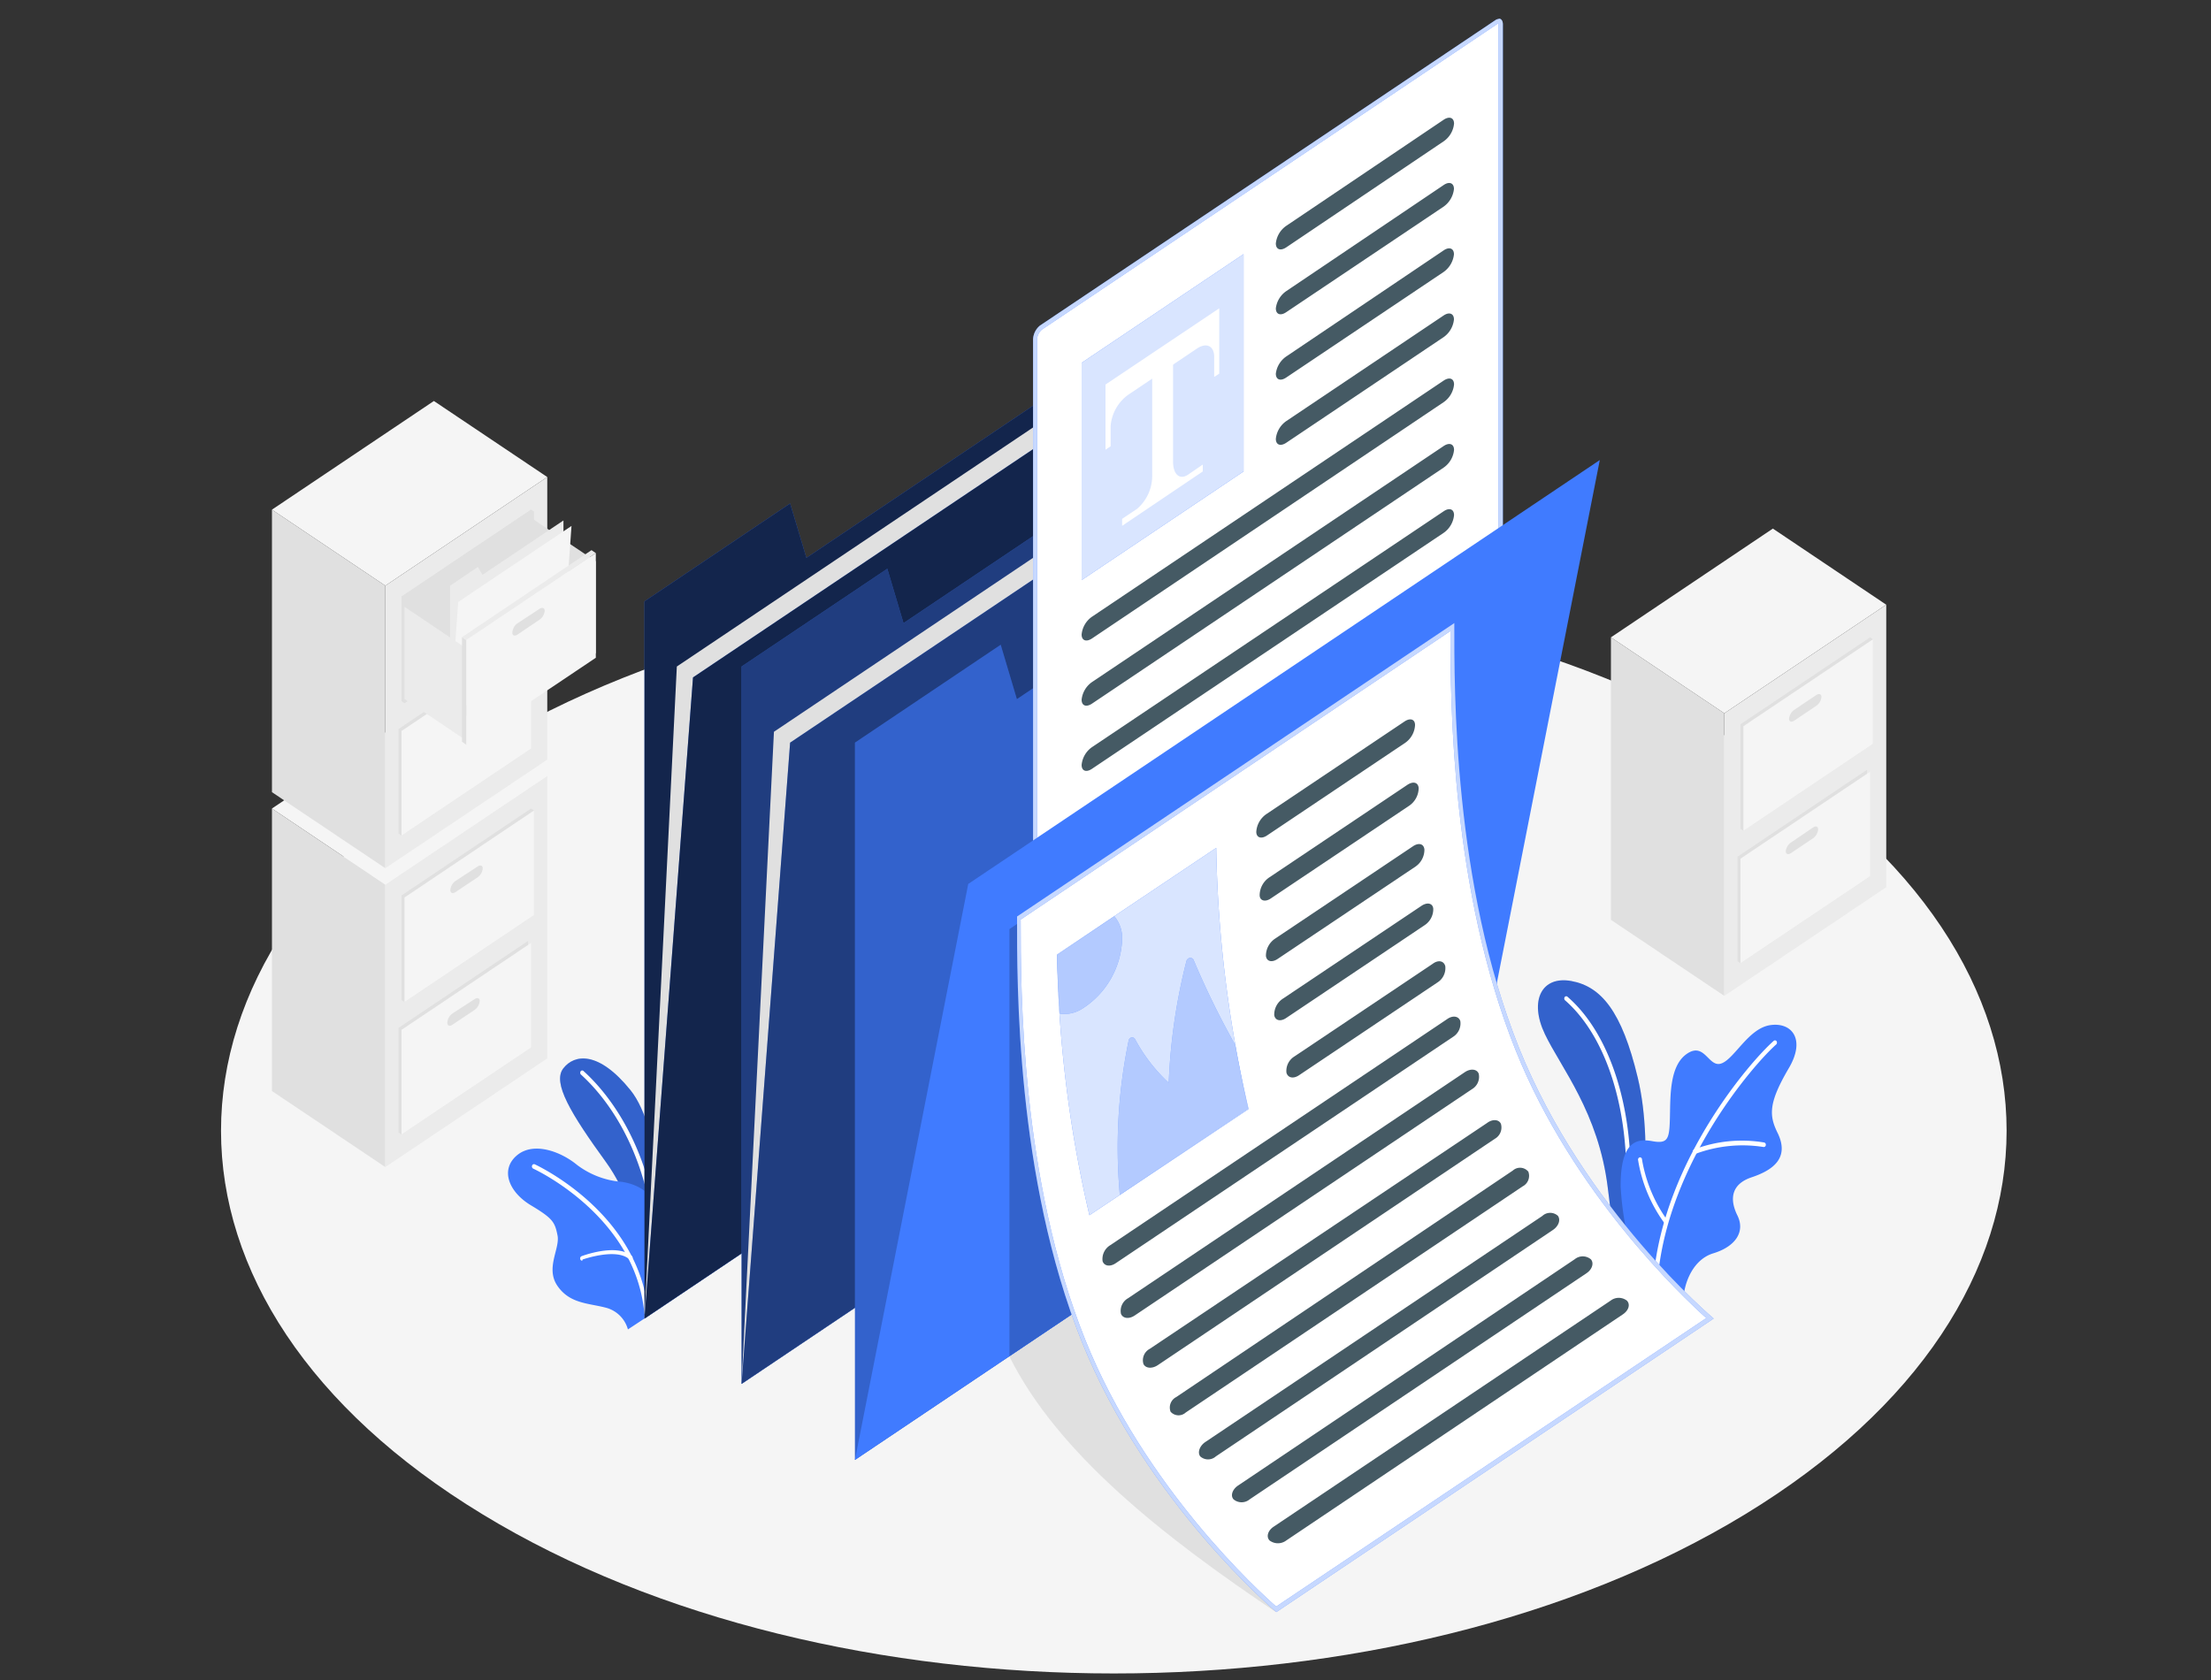 <svg id="Layer_1" data-name="Layer 1" xmlns="http://www.w3.org/2000/svg" viewBox="0 0 250 190"><rect x="0" y="0" width="250" height="190" fill="#333333" stroke="none"/><defs><style>.cls-1{fill:#f5f5f5;}.cls-2{fill:#e0e0e0;}.cls-3{fill:#ebebeb;}.cls-4{fill:#407bff;}.cls-10,.cls-12,.cls-5,.cls-7,.cls-8,.cls-9{isolation:isolate;}.cls-5{opacity:0.2;}.cls-10,.cls-12,.cls-6,.cls-9{fill:#fff;}.cls-7,.cls-9{opacity:0.7;}.cls-8{opacity:0.5;}.cls-10{opacity:0.8;}.cls-11{fill:#455a64;}.cls-12{opacity:0.6;}</style></defs><g id="freepik--Floor--inject-432"><path class="cls-1" d="M54.56,171.26c39.42,24,103.34,24,142.76,0s39.43-62.77,0-86.72S94,60.6,54.56,84.54,15.15,147.32,54.56,171.26Z"/></g><g id="freepik--filing-cabinets--inject-432"><polygon class="cls-2" points="43.57 131.99 30.75 123.39 30.75 91.44 43.57 100.04 43.57 131.99"/><polygon class="cls-3" points="43.57 100.04 61.88 87.75 61.88 119.7 43.57 131.99 43.57 100.04"/><polygon class="cls-1" points="61.88 87.75 43.57 100.04 30.75 91.44 49.06 79.14 61.88 87.75"/><polygon class="cls-2" points="45.4 101.27 60.05 91.44 60.38 91.66 60.38 103.5 45.74 113.33 45.4 113.11 45.4 101.27"/><polygon class="cls-1" points="45.74 101.5 60.38 91.66 60.38 103.5 45.74 113.33 45.74 101.5"/><path class="cls-2" d="M51.48,99.65,54,98c.32-.22.58-.13.58.22a1.35,1.35,0,0,1-.58,1l-2.49,1.67c-.33.22-.59.12-.59-.22A1.39,1.39,0,0,1,51.48,99.65Z"/><polygon class="cls-2" points="45.06 116.25 59.71 106.41 59.71 118.25 60.05 118.48 45.4 128.31 45.06 128.08 45.06 116.25"/><polygon class="cls-1" points="45.4 116.47 60.05 106.64 60.05 118.48 45.4 128.31 45.4 116.47"/><path class="cls-2" d="M51.14,114.63,53.66,113c.32-.22.58-.12.58.22a1.4,1.4,0,0,1-.58,1l-2.5,1.67c-.32.22-.58.12-.58-.22A1.38,1.38,0,0,1,51.14,114.63Z"/><polygon class="cls-2" points="43.57 98.19 30.75 89.59 30.75 57.64 43.57 66.24 43.57 98.19"/><polygon class="cls-3" points="43.57 66.24 61.88 53.95 61.88 85.91 43.57 98.19 43.57 66.24"/><polygon class="cls-1" points="61.88 53.95 43.57 66.24 30.75 57.64 49.06 45.35 61.88 53.95"/><polygon class="cls-2" points="45.4 67.47 60.05 57.64 60.38 57.86 60.38 69.7 45.74 79.53 45.4 79.3 45.4 67.47"/><path class="cls-2" d="M51.48,65.84,54,64.17c.32-.21.58-.11.58.23a1.38,1.38,0,0,1-.58,1l-2.49,1.67c-.33.22-.59.13-.59-.22A1.41,1.41,0,0,1,51.48,65.84Z"/><polygon class="cls-2" points="45.06 82.45 59.71 72.61 59.71 84.45 60.05 84.67 45.4 94.51 45.06 94.28 45.06 82.45"/><polygon class="cls-1" points="45.4 82.67 60.05 72.84 60.05 84.67 45.4 94.51 45.4 82.67"/><path class="cls-2" d="M51.14,80.82l2.52-1.67c.32-.21.58-.12.58.23a1.41,1.41,0,0,1-.58,1L51.14,82c-.32.21-.59.11-.59-.22A1.42,1.42,0,0,1,51.14,80.82Z"/><polygon class="cls-2" points="45.4 67.47 60.05 57.64 60.05 69.47 45.4 79.3 45.4 67.47"/><polygon class="cls-2" points="67.37 63.48 59.35 58.1 59.35 68.53 67.37 73.91 67.37 63.48"/><polygon class="cls-3" points="50.89 80.99 50.89 66.24 54.03 64.12 54.55 65.01 63.71 58.86 63.71 72.38 50.89 80.99"/><polygon class="cls-1" points="50.89 80.99 51.81 68.08 64.62 59.48 63.71 72.38 50.89 80.99"/><polygon class="cls-3" points="52.72 73.32 45.74 68.63 45.74 79.06 52.72 83.74 52.72 73.32"/><polygon class="cls-1" points="52.72 72.38 67.37 62.55 67.37 74.39 52.72 84.22 52.72 72.38"/><path class="cls-2" d="M58.46,70.53,61,68.86c.33-.21.59-.11.59.23a1.39,1.39,0,0,1-.59,1l-2.49,1.68c-.32.21-.58.11-.58-.22A1.42,1.42,0,0,1,58.46,70.53Z"/><polygon class="cls-2" points="52.72 72.38 52.24 72.06 52.24 83.89 52.72 84.22 52.72 72.38"/><polygon class="cls-3" points="52.24 72.06 66.88 62.22 67.37 62.55 52.72 72.38 52.24 72.06"/><polygon class="cls-2" points="194.97 112.63 182.15 104.03 182.15 72.08 194.97 80.67 194.97 112.63"/><polygon class="cls-3" points="194.97 80.67 213.28 68.39 213.28 100.34 194.97 112.63 194.97 80.67"/><polygon class="cls-1" points="213.28 68.39 194.97 80.67 182.15 72.08 200.46 59.78 213.28 68.39"/><polygon class="cls-2" points="196.8 81.91 211.45 72.08 211.78 72.3 211.78 84.13 197.13 93.97 196.8 93.74 196.8 81.91"/><polygon class="cls-1" points="197.13 82.13 211.78 72.3 211.78 84.13 197.13 93.97 197.13 82.13"/><path class="cls-2" d="M202.88,80.28l2.48-1.67c.33-.21.59-.12.59.22a1.36,1.36,0,0,1-.59,1l-2.48,1.67c-.33.22-.59.12-.59-.22A1.41,1.41,0,0,1,202.88,80.28Z"/><polygon class="cls-2" points="196.46 96.89 211.11 87.05 211.11 98.89 211.45 99.11 196.8 108.94 196.46 108.72 196.46 96.89"/><polygon class="cls-1" points="196.8 97.11 211.45 87.28 211.45 99.11 196.8 108.94 196.8 97.11"/><path class="cls-2" d="M202.54,95.26,205,93.59c.32-.22.58-.12.58.22a1.4,1.4,0,0,1-.58,1l-2.49,1.67c-.33.22-.59.12-.59-.22A1.39,1.39,0,0,1,202.54,95.26Z"/></g><g id="freepik--Plants--inject-432"><path class="cls-4" d="M73,146s0-8.31-4.46-14.54c-4-5.52-6.11-9-4.85-10.63s4-2,7.6,2.46,3.93,16.83,3.43,19.63Z"/><path class="cls-5" d="M73,146s0-8.31-4.46-14.54c-4-5.52-6.11-9-4.85-10.63s4-2,7.6,2.46,3.93,16.83,3.43,19.63Z"/><path class="cls-6" d="M73.8,137.1a.25.25,0,0,1-.23-.21c-1.57-8.57-5.62-13.32-7.9-15.38a.3.3,0,0,1,0-.37.21.21,0,0,1,.32,0c2.32,2.1,6.46,6.95,8.07,15.69a.27.27,0,0,1-.17.31h0Z"/><path class="cls-4" d="M72.87,149.12,71,150.35a3.5,3.5,0,0,0-2.47-2.45c-2-.53-4.09-.44-5.49-2.46s.3-4.23,0-5.72-.51-1.91-3-3.4-3.51-4-1.62-5.63,5-.45,6.82,1.05a9.58,9.58,0,0,0,5.06,1.92c1.84.27,4.85,1.46,4.39,6.44A44.82,44.82,0,0,1,72.87,149.12Z"/><path class="cls-6" d="M65.83,142.58a.23.23,0,0,1-.22-.18.27.27,0,0,1,.15-.33c.16-.06,4-1.5,5.71,0a.3.3,0,0,1,0,.37.2.2,0,0,1-.29,0c-1.46-1.36-5.26,0-5.3,0Z"/><path class="cls-6" d="M73.07,148.72a.24.24,0,0,1-.22-.23c-1-11-12.44-16.27-12.55-16.32a.28.28,0,0,1-.14-.34h0a.23.23,0,0,1,.29-.16c.12.06,11.81,5.41,12.84,16.78a.24.24,0,0,1-.19.28Z"/><path class="cls-4" d="M185.18,141.87c0-.18,2-11.75,0-20-1.8-7.53-4.15-10.3-7.5-10.92s-4.81,2.2-3,6,6.06,8.86,7.11,17.36c.45,3.5.8,6.54.8,6.54Z"/><path class="cls-5" d="M185.18,141.87c0-.18,2-11.75,0-20-1.8-7.53-4.15-10.3-7.5-10.92s-4.81,2.2-3,6,6.06,8.86,7.11,17.36c.45,3.5.8,6.54.8,6.54Z"/><path class="cls-6" d="M184.05,135.23h0a.25.25,0,0,1-.21-.28h0c.45-9.37-2.18-17.74-6.9-21.84a.29.29,0,0,1,0-.37h0a.21.21,0,0,1,.31,0c4.84,4.19,7.55,12.75,7.08,22.29A.25.25,0,0,1,184.05,135.23Z"/><path class="cls-4" d="M190.37,147.9c-.25-2.15.81-5.38,3.34-6.15s3.65-2.45,2.74-4.29-.7-3.54,1.6-4.31,4.3-2.09,3-4.91c-1-2-1.17-3.36,1.18-7.38,2-3.33.36-5.29-2.08-4.92s-4,3.75-5.48,4.32-1.88-2.45-3.9-1.1-1.89,4.82-1.95,7.23-.2,3-2,2.67-3.61.05-3.57,5.17a35,35,0,0,0,2,9.83Z"/><path class="cls-6" d="M187.18,144.62h0a.26.26,0,0,1-.2-.29c1.27-13.2,11-24.34,13.56-26.6a.22.22,0,0,1,.32,0,.31.31,0,0,1,0,.37c-2.52,2.23-12.13,13.22-13.39,26.24A.24.24,0,0,1,187.18,144.62Z"/><path class="cls-6" d="M191.62,130.51a.23.23,0,0,1-.21-.17.3.3,0,0,1,.13-.34,15.18,15.18,0,0,1,7.93-.79.25.25,0,0,1,.19.29.23.23,0,0,1-.26.22,15.23,15.23,0,0,0-7.7.78Z"/><path class="cls-6" d="M188.39,138.45a.26.26,0,0,1-.17-.09,16.58,16.58,0,0,1-3-7.17.26.26,0,0,1,.19-.3h0a.23.23,0,0,1,.25.22h0a16.38,16.38,0,0,0,2.87,6.9.29.29,0,0,1,0,.37.27.27,0,0,1-.14.07Z"/></g><g id="freepik--folder-2--inject-432"><polygon class="cls-4" points="72.87 68.01 72.87 149.13 144.28 101.19 144.27 27.45 91.18 63.09 89.34 56.94 72.87 68.01"/><polygon class="cls-7" points="72.87 68.01 72.87 149.13 144.28 101.19 144.27 27.45 91.18 63.09 89.34 56.94 72.87 68.01"/><polygon class="cls-2" points="72.87 149.13 76.53 75.38 147.94 27.45 144.28 101.19 72.87 149.13"/><polygon class="cls-4" points="72.87 149.13 78.36 76.61 149.76 28.68 144.28 101.19 72.87 149.13"/><polygon class="cls-7" points="72.87 149.13 78.36 76.61 149.76 28.68 144.28 101.19 72.87 149.13"/></g><g id="freepik--folder-1--inject-432"><polygon class="cls-4" points="83.85 75.38 83.85 156.51 155.26 108.57 155.26 34.82 102.16 70.47 100.33 64.32 83.85 75.38"/><polygon class="cls-8" points="83.85 75.38 83.85 156.51 155.26 108.57 155.26 34.82 102.16 70.47 100.33 64.32 83.85 75.38"/><polygon class="cls-2" points="83.85 156.51 87.51 82.76 158.92 34.82 155.26 108.57 83.85 156.51"/><polygon class="cls-4" points="83.85 156.51 89.34 83.99 160.75 36.05 155.26 108.57 83.85 156.51"/><polygon class="cls-8" points="83.85 156.51 89.34 83.99 160.75 36.05 155.26 108.57 83.85 156.51"/></g><g id="freepik--Documents--inject-432"><path class="cls-2" d="M144.26,182.32c-12.82-8.61-24.71-18-30.14-28.94l16.5-11.07Z"/><polygon class="cls-4" points="96.67 83.99 96.67 165.11 168.07 117.17 168.07 43.43 114.98 79.07 113.15 72.92 96.67 83.99"/><polygon class="cls-5" points="96.67 83.99 96.67 165.11 168.07 117.17 168.07 43.43 114.98 79.07 113.15 72.92 96.67 83.99"/><path class="cls-6" d="M117.24,108c-.18,0-.21-.24-.21-.38V38.41a1.8,1.8,0,0,1,.67-1.34L169.24,2.48a.41.41,0,0,1,.23-.09c.18,0,.21.24.21.38V72A1.83,1.83,0,0,1,169,73.3l-51.54,34.59A.4.4,0,0,1,117.24,108Z"/><path class="cls-4" d="M169.44,2.63a.24.24,0,0,1,0,.12V71.93a1.57,1.57,0,0,1-.55,1.12l-51.54,34.59-.09,0V38.39a1.58,1.58,0,0,1,.56-1.12L169.35,2.68l.1,0m0-.53a.7.7,0,0,0-.35.12L117.59,36.82a2.13,2.13,0,0,0-.78,1.58v69.18c0,.41.18.64.45.64a.59.59,0,0,0,.35-.12l51.54-34.59a2.09,2.09,0,0,0,.78-1.57V2.76c0-.41-.18-.65-.45-.65Z"/><path class="cls-9" d="M169.44,2.63a.24.24,0,0,1,0,.12V71.93a1.57,1.57,0,0,1-.55,1.12l-51.54,34.59-.09,0V38.39a1.58,1.58,0,0,1,.56-1.12L169.35,2.68l.1,0m0-.53a.7.7,0,0,0-.35.12L117.59,36.82a2.13,2.13,0,0,0-.78,1.58v69.18c0,.41.18.64.45.64a.59.59,0,0,0,.35-.12l51.54-34.59a2.09,2.09,0,0,0,.78-1.57V2.76c0-.41-.18-.65-.45-.65Z"/><polygon class="cls-4" points="122.3 41.03 140.61 28.74 140.61 53.32 122.3 65.61 122.3 41.03"/><polygon class="cls-10" points="122.3 41.03 140.61 28.74 140.61 53.32 122.3 65.61 122.3 41.03"/><path class="cls-6" d="M137.86,34.87v7.39l-.57.37V40.37c0-1.25-.87-1.67-1.95-.95l-7.76,5.22a4.81,4.81,0,0,0-2,3.57v2.26l-.58.39V43.49Z"/><path class="cls-6" d="M134.34,53.68c-.94.63-1.7,0-1.7-1.48V40.37l-2.36,1.49V53.78a4.92,4.92,0,0,1-1.7,3.76l-1.7,1.14v.79L136,53.32v-.78Z"/><path class="cls-11" d="M144.26,27.53c0,.68.52.88,1.17.45l17.81-12a2.75,2.75,0,0,0,1.17-2c0-.67-.52-.87-1.17-.44l-17.8,12A2.76,2.76,0,0,0,144.26,27.53Z"/><path class="cls-11" d="M144.26,34.87c0,.68.52.88,1.17.44l17.8-11.94a2.8,2.8,0,0,0,1.17-2c0-.68-.53-.88-1.17-.44l-17.8,12A2.77,2.77,0,0,0,144.26,34.87Z"/><path class="cls-11" d="M144.26,42.26c0,.68.52.88,1.17.44l17.8-11.94a2.8,2.8,0,0,0,1.17-2c0-.68-.53-.88-1.17-.44l-17.8,12A2.77,2.77,0,0,0,144.26,42.26Z"/><path class="cls-11" d="M144.26,49.63c0,.68.52.88,1.17.45l17.8-11.95a2.78,2.78,0,0,0,1.17-2c0-.68-.53-.88-1.17-.45l-17.8,11.95A2.78,2.78,0,0,0,144.26,49.63Z"/><path class="cls-11" d="M122.3,71.76c0,.68.52.88,1.17.45l39.77-26.73a2.75,2.75,0,0,0,1.17-2c0-.68-.52-.87-1.17-.44L123.47,69.75A2.77,2.77,0,0,0,122.3,71.76Z"/><path class="cls-11" d="M122.3,79.13c0,.69.52.88,1.17.45l39.77-26.7a2.75,2.75,0,0,0,1.17-2c0-.67-.52-.87-1.17-.44l-39.77,26.7A2.78,2.78,0,0,0,122.3,79.13Z"/><path class="cls-11" d="M122.3,86.51c0,.68.52.88,1.17.44l39.77-26.69a2.77,2.77,0,0,0,1.17-2c0-.68-.52-.88-1.17-.44L123.47,84.5A2.77,2.77,0,0,0,122.3,86.51Z"/><polygon class="cls-4" points="96.67 165.11 109.48 99.97 180.89 52.03 168.07 117.17 96.67 165.11"/><polygon class="cls-4" points="114.14 105.07 114.14 153.38 130.62 142.32 130.62 94.01 114.14 105.07"/><polygon class="cls-5" points="114.14 105.07 114.14 153.38 130.62 142.32 130.62 94.01 114.14 105.07"/><path class="cls-6" d="M144.29,182c-1.4-1.21-14.92-13.22-21.79-30.39-7.31-18.26-7.3-39.56-7.3-47.58v-.25l49-32.88c0,8.09,0,29.42,7.34,47.74,6.71,16.77,19.71,28.63,21.77,30.44Z"/><path class="cls-4" d="M164,71.37c0,8.43.14,29.35,7.37,47.4,6.49,16.2,18.82,27.84,21.56,30.3L144.3,181.69c-1.9-1.66-14.9-13.47-21.59-30.17-7.3-18.21-7.3-39.47-7.3-47.47V104L164,71.37m.45-.91L115,103.65c0,7.54-.14,29.46,7.32,48.09,7.35,18.28,22,30.58,22,30.58l49.45-33.2s-14.65-12.29-22-30.58c-7.47-18.63-7.33-40.54-7.33-48.08Z"/><path class="cls-9" d="M164,71.37c0,8.43.14,29.35,7.37,47.4,6.49,16.2,18.82,27.84,21.56,30.3L144.3,181.69c-1.9-1.66-14.9-13.47-21.59-30.17-7.3-18.21-7.3-39.47-7.3-47.47V104L164,71.37m.45-.91L115,103.65c0,7.54-.14,29.46,7.32,48.09,7.35,18.28,22,30.58,22,30.58l49.45-33.2s-14.65-12.29-22-30.58c-7.47-18.63-7.33-40.54-7.33-48.08Z"/><path class="cls-11" d="M158.82,81.59,143.19,92.07a2.63,2.63,0,0,0-1.14,2c0,.67.57.85,1.21.42L158.9,84A2.6,2.6,0,0,0,160,82C160,81.35,159.47,81.16,158.82,81.59Z"/><path class="cls-11" d="M159.15,88.75,143.52,99.23a2.46,2.46,0,0,0-1.09,2c0,.64.62.82,1.26.38l15.64-10.48a2.45,2.45,0,0,0,1.08-2C160.36,88.48,159.8,88.33,159.15,88.75Z"/><path class="cls-11" d="M159.78,95.7l-15.64,10.48a2.33,2.33,0,0,0-1,1.93c.07.62.66.78,1.31.35L160.06,98a2.32,2.32,0,0,0,1-1.92C161,95.43,160.43,95.27,159.78,95.7Z"/><path class="cls-11" d="M160.72,102.45l-15.64,10.48a2.15,2.15,0,0,0-1,1.89c.11.61.72.74,1.35.31l15.63-10.48a2.16,2.16,0,0,0,1-1.89C162,102.15,161.39,102,160.72,102.45Z"/><path class="cls-11" d="M162,109l-15.64,10.48a1.92,1.92,0,0,0-.9,1.84c.16.58.78.72,1.43.28l15.63-10.48a1.92,1.92,0,0,0,.9-1.85C163.26,108.66,162.63,108.53,162,109Z"/><path class="cls-11" d="M163.64,115.25l-38.11,25.58a1.83,1.83,0,0,0-.86,1.8c.18.56.85.67,1.49.23l38.11-25.58a1.79,1.79,0,0,0,.85-1.8C164.94,114.91,164.26,114.81,163.64,115.25Z"/><path class="cls-11" d="M165.64,121.25l-38.1,25.58a1.64,1.64,0,0,0-.79,1.76c.22.53.91.62,1.56.18l38.11-25.58a1.62,1.62,0,0,0,.78-1.76C167,120.9,166.29,120.82,165.64,121.25Z"/><path class="cls-11" d="M168.15,127,130,152.55a1.46,1.46,0,0,0-.71,1.71c.25.51,1,.56,1.64.12l38.08-25.58a1.47,1.47,0,0,0,.7-1.7C169.49,126.6,168.78,126.53,168.15,127Z"/><path class="cls-11" d="M171.06,132.38,133,158a1.33,1.33,0,0,0-.64,1.66,1.2,1.2,0,0,0,1.71.09l38.1-25.58a1.34,1.34,0,0,0,.64-1.66A1.21,1.21,0,0,0,171.06,132.38Z"/><path class="cls-11" d="M174.39,137.52l-38.11,25.57c-.64.44-.9,1.17-.57,1.62a1.32,1.32,0,0,0,1.77,0l38.1-25.6c.65-.43.91-1.15.57-1.61A1.3,1.3,0,0,0,174.39,137.52Z"/><path class="cls-11" d="M178.06,142.41,140,168c-.65.43-.9,1.15-.52,1.57a1.42,1.42,0,0,0,1.82,0L179.38,144c.65-.43.87-1.14.51-1.57A1.43,1.43,0,0,0,178.06,142.41Z"/><path class="cls-11" d="M182.12,147.09,144,172.67c-.64.43-.85,1.13-.45,1.55a1.57,1.57,0,0,0,1.89,0l38.07-25.58c.65-.44.85-1.12.45-1.54A1.5,1.5,0,0,0,182.12,147.09Z"/><path class="cls-4" d="M137.52,95.89l-18,12.06a140.11,140.11,0,0,0,3.66,29.49l18-12A140.29,140.29,0,0,1,137.52,95.89Z"/><path class="cls-10" d="M137.52,95.89l-18,12.06a140.11,140.11,0,0,0,3.66,29.49l18-12A140.29,140.29,0,0,1,137.52,95.89Z"/><path class="cls-4" d="M126.88,106.28a3.8,3.8,0,0,0-.88-2.65L119.55,108c0,2,.14,4.24.3,6.65a3.77,3.77,0,0,0,2.44-.52A9.72,9.72,0,0,0,126.88,106.28Z"/><path class="cls-12" d="M126.88,106.28a3.8,3.8,0,0,0-.88-2.65L119.55,108c0,2,.14,4.24.3,6.65a3.77,3.77,0,0,0,2.44-.52A9.72,9.72,0,0,0,126.88,106.28Z"/><path class="cls-4" d="M139.66,118.16h0a93.49,93.49,0,0,1-4.68-9.55.41.41,0,0,0-.6-.22.53.53,0,0,0-.23.31,66.16,66.16,0,0,0-2,13.76,18.89,18.89,0,0,1-3.81-4.94.37.37,0,0,0-.56-.11.42.42,0,0,0-.16.26,59.47,59.47,0,0,0-1,17.46h0l14.5-9.74C140.59,123,140.09,120.54,139.66,118.16Z"/><path class="cls-12" d="M139.66,118.16h0a93.49,93.49,0,0,1-4.68-9.55.41.41,0,0,0-.6-.22.53.53,0,0,0-.23.31,66.16,66.16,0,0,0-2,13.76,18.89,18.89,0,0,1-3.81-4.94.37.37,0,0,0-.56-.11.42.42,0,0,0-.16.26,59.47,59.47,0,0,0-1,17.46h0l14.5-9.74C140.59,123,140.09,120.54,139.66,118.16Z"/></g></svg>